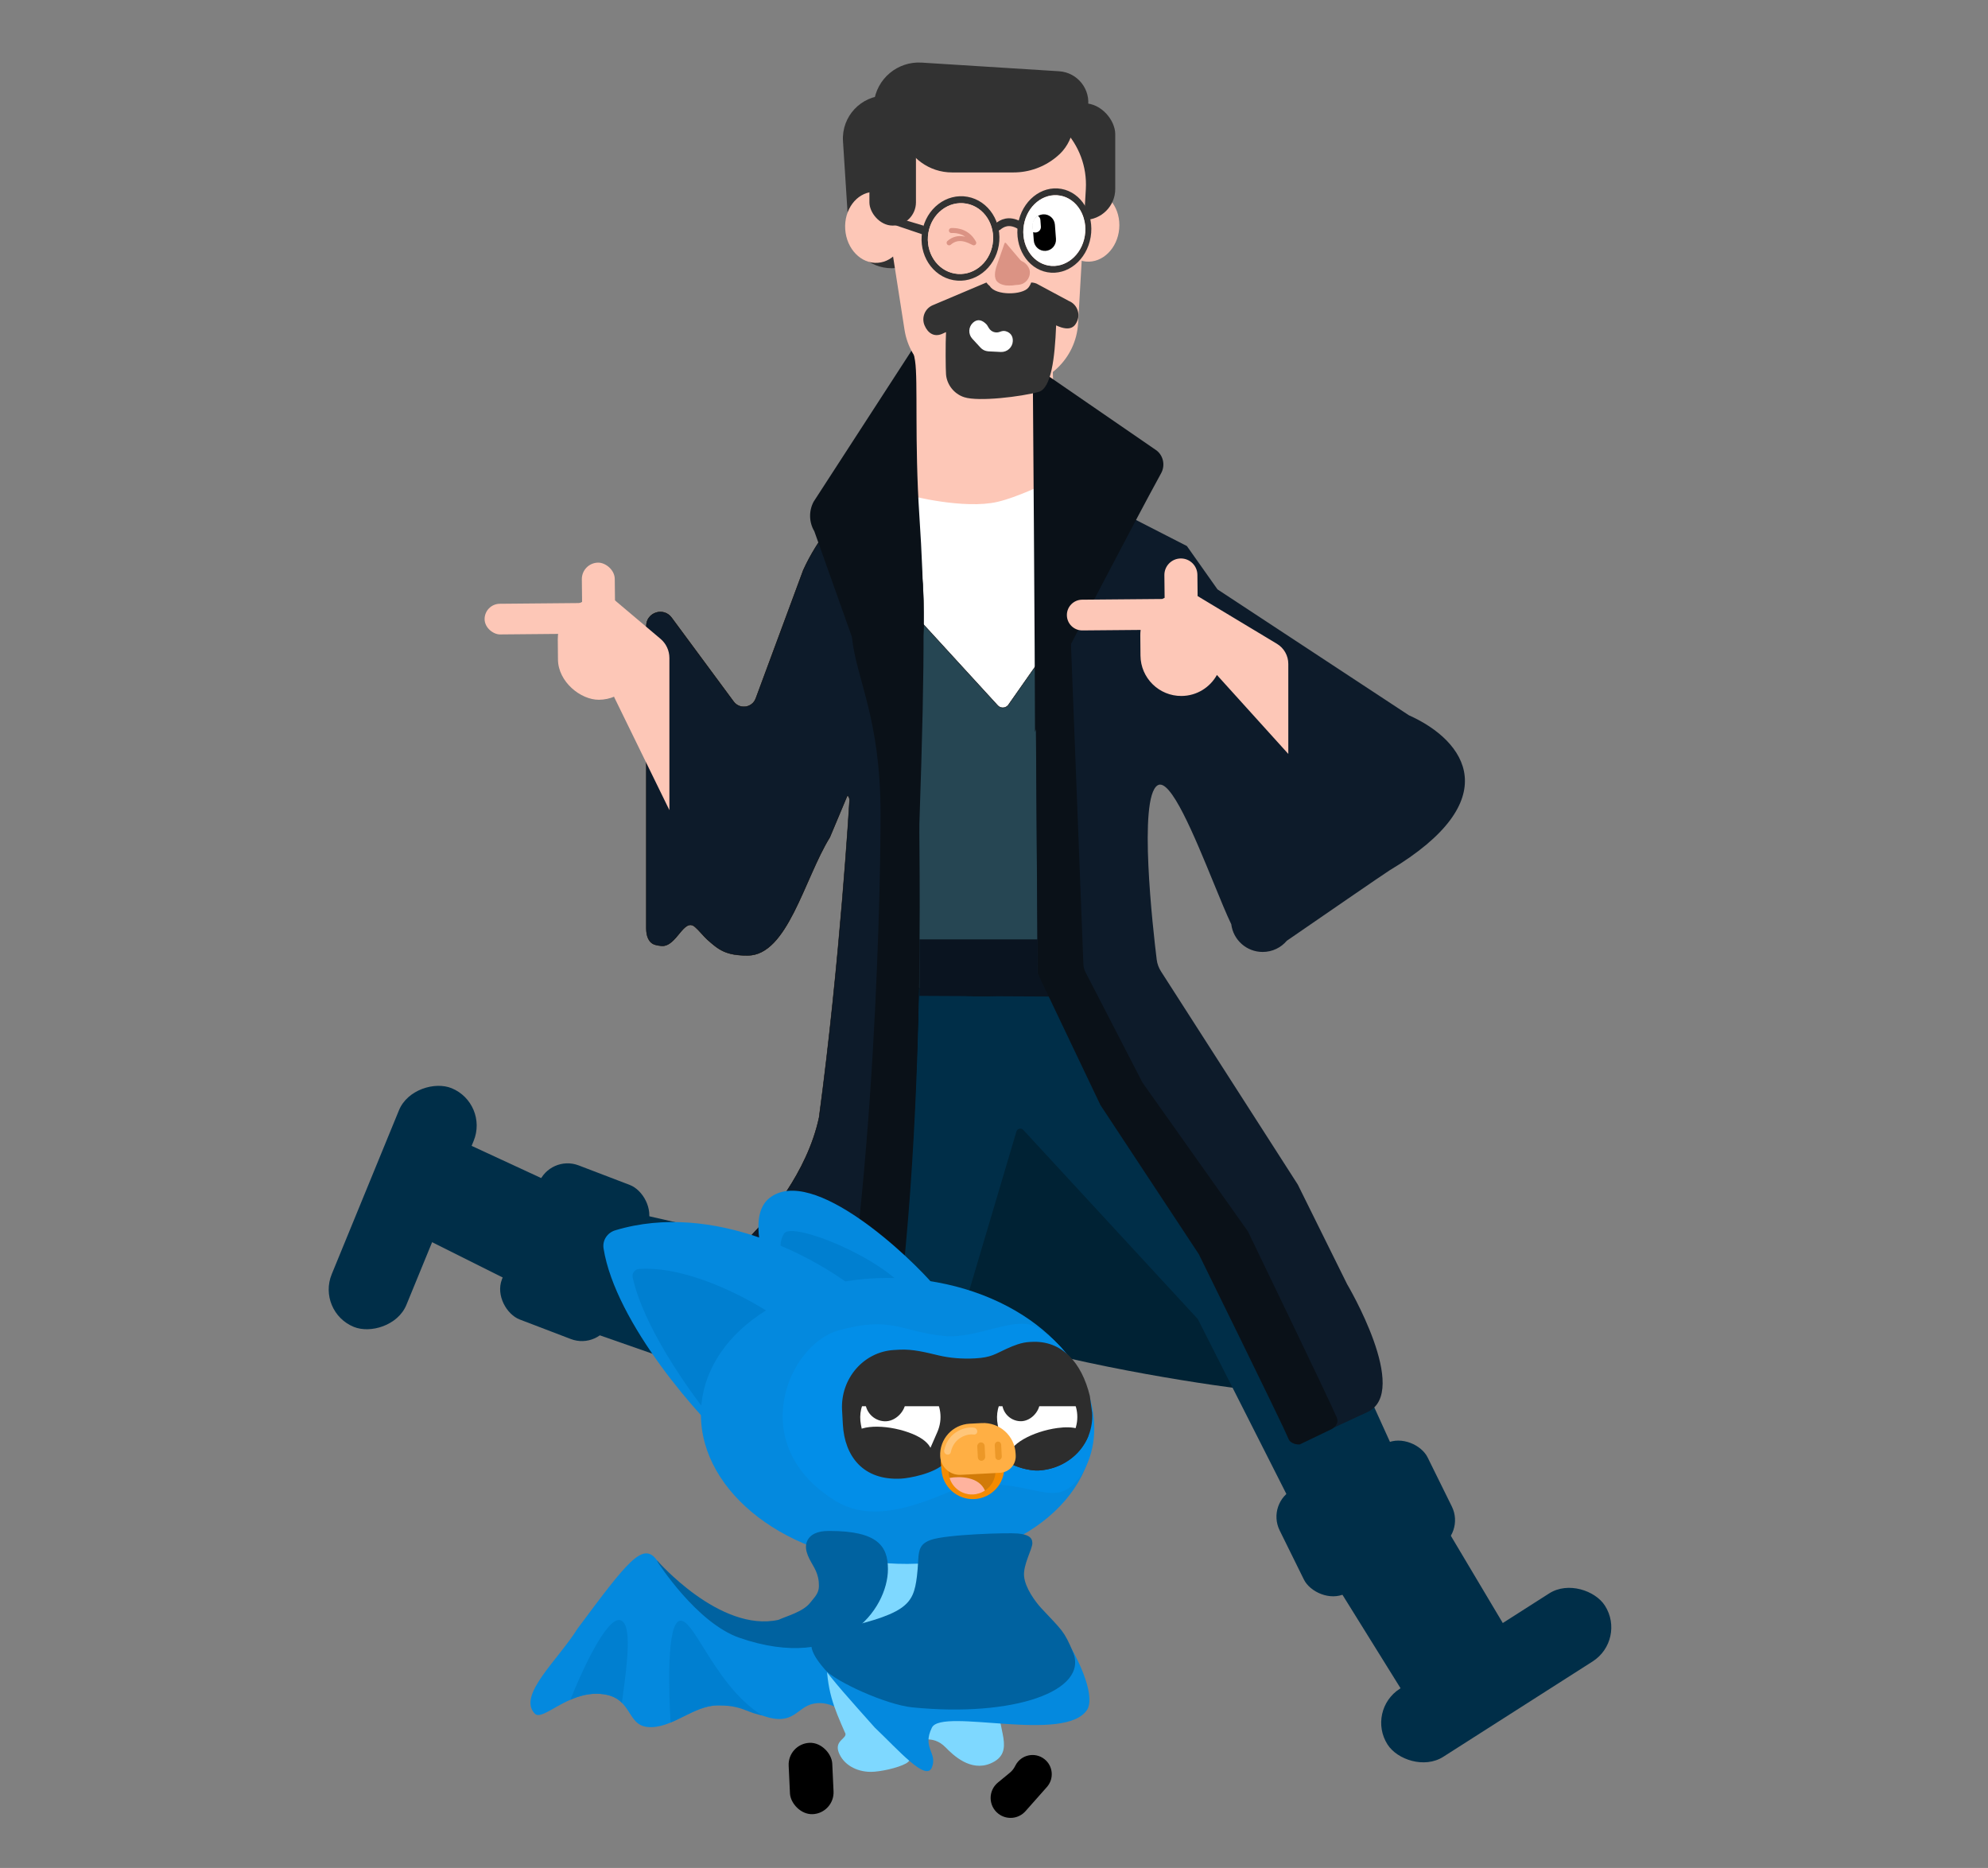 <svg width="182" height="171" viewBox="0 0 182 171" fill="none" xmlns="http://www.w3.org/2000/svg">
<rect x="0" y="0" width="182" height="171" fill="#808080" stroke="none"/>
<path d="M116.742 127.523C116.742 127.523 80.838 123.894 71.359 112.59L80.838 88.14L103.934 83.664C105.815 88.222 116.742 127.523 116.742 127.523Z" fill="#002234"/>
<path d="M85.454 129.196L93.053 103.584C93.135 103.309 93.486 103.227 93.68 103.438L109.657 120.751L117.857 136.944L127.506 132.562L119.87 115.748L104.335 97.524L101.514 89.305H77.496V92.784C77.661 93.342 76.405 106.796 76.405 106.796L75.032 114.883L57.541 110.915L54.25 122.011L81.14 131.404C82.945 132.035 84.91 131.029 85.454 129.196Z" fill="#002E48"/>
<path d="M83.547 31.359L96.336 32.149L96.975 56.731H83.547V31.359Z" fill="#FDC7B7"/>
<rect x="44.766" y="101.023" width="23.615" height="7.39" rx="3.695" transform="rotate(112.301 44.766 101.023)" fill="#002E48"/>
<rect x="125.039" y="156.586" width="23.615" height="7.39" rx="3.695" transform="rotate(-32.553 125.039 156.586)" fill="#002E48"/>
<path d="M52.059 109.011L47.785 117.83L39.015 113.445L42.633 104.647L52.059 109.011Z" fill="#002E48"/>
<path d="M122.514 145.372L132.339 139.779L137.709 148.8L128.266 154.626L122.514 145.372Z" fill="#002E48"/>
<rect x="115.898" y="137.562" width="15.105" height="10.677" rx="2.833" transform="rotate(-26.261 115.898 137.562)" fill="#002E48"/>
<rect width="15.105" height="10.677" rx="2.833" transform="matrix(0.357 -0.934 -0.934 -0.357 54.906 123.594)" fill="#002E48"/>
<path d="M100.907 47.369C99.409 47.018 95.697 44.266 95.697 44.266C95.697 44.266 93.158 45.514 91.334 45.94C88.25 46.66 83.275 45.356 83.275 45.356L77.031 52.992L93.3 72.345L100.907 47.369Z" fill="white"/>
<path d="M98.958 55.059C98.958 55.059 100.074 79.327 100.669 88.762C92.225 92.636 84.109 91.245 79.727 88.762C79.965 83.678 82.614 55.059 82.614 55.059L91.301 64.544C91.583 64.906 92.143 64.863 92.365 64.462L98.958 55.059Z" fill="#264653" stroke="black" stroke-width="0.038"/>
<path d="M84.13 88.083C84.13 88.083 83.912 67.508 84.487 58.518C85.061 49.528 82.127 42.324 82.127 42.324C82.127 42.324 76.192 46.333 73.541 52.198L69.193 63.942C68.871 64.812 67.713 64.976 67.162 64.231L61.479 56.542C60.746 55.55 59.172 56.069 59.172 57.303V85.013C59.172 85.659 59.373 86.318 59.996 86.49C60.17 86.538 60.365 86.573 60.575 86.587C61.949 86.678 62.588 83.953 63.63 84.852C64.005 85.175 64.419 85.707 64.739 85.996C65.814 86.966 66.469 87.463 68.444 87.463C72.093 87.463 73.629 80.422 75.967 76.648L77.55 72.879C77.634 72.732 77.809 73.096 77.779 73.263C77.779 73.263 76.913 88.041 74.989 102.302C73.897 107.408 70.213 111.609 68.908 112.97C68.61 113.281 68.394 113.657 68.319 114.08C67.983 115.98 67.189 121.743 68.858 126.733C70.889 132.808 78.489 137.434 78.489 137.434C83.952 123.411 84.13 88.083 84.13 88.083Z" fill="#0D1B2A" stroke="black" stroke-width="0.038"/>
<path d="M74.482 45.936L83.528 31.98C83.528 31.98 83.665 32.325 83.773 33.032C84.053 34.867 83.716 40.35 84.168 47.233C84.62 54.117 84.733 58.966 84.168 75.445C84.094 77.623 85.184 116.295 78.997 137.111C79.005 137.366 78.8 137.567 78.545 137.567L75.303 135.083C75.046 134.971 74.858 134.839 74.858 134.388C79.88 115.731 80.614 83.1 80.614 74.561C80.614 65.683 78.406 62.271 77.992 58.311L74.553 48.641C74.061 47.812 74.034 46.789 74.482 45.936Z" fill="#0A1118"/>
<path d="M56.221 54.896L60.468 58.482C60.985 58.918 61.283 59.559 61.283 60.235L61.283 74.165L56.221 63.806L56.221 54.896Z" fill="#FDC7B7"/>
<rect width="5.145" height="3.014" rx="1.507" transform="matrix(0.011 1 1 -0.011 53.25 51.523)" fill="#FDC7B7"/>
<rect width="9.274" height="7.443" rx="3.722" transform="matrix(0.009 1 1 -0.009 51.031 54.82)" fill="#FDC7B7"/>
<rect width="2.807" height="10.632" rx="1.404" transform="matrix(0.009 1 1 -0.009 44.352 55.285)" fill="#FDC7B7"/>
<path d="M102.922 91.262L101.248 85.996H84.172V91.168L102.922 91.262Z" fill="#0A1420"/>
<path d="M70.443 109.675C74.375 106.564 83.4 115.134 85.591 117.759L75.027 125.497C73.073 123.087 67.065 112.346 70.443 109.675Z" fill="#0489DE"/>
<path d="M71.802 112.905C72.535 111.831 80.837 115.078 83.326 118.479L77.213 123.689C75.691 122.11 69.986 115.567 71.802 112.905Z" fill="#007FD0"/>
<path d="M56.322 112.631C65.381 109.893 74.938 115.228 78.648 118.267L67.374 132.729C64.105 129.974 56.336 121.097 55.255 114.286C55.137 113.544 55.602 112.848 56.322 112.631Z" fill="#0489DE"/>
<path d="M73.207 123.201C73.544 123.073 73.653 122.649 73.391 122.401C70.564 119.725 63.488 115.82 58.513 116.166C58.108 116.194 57.836 116.567 57.923 116.957C58.939 121.484 62.927 127.126 65.303 130.107C65.426 130.261 65.669 130.218 65.742 130.035C67.127 126.538 69.606 124.569 73.207 123.201Z" fill="#007FD0"/>
<path d="M74.159 141.293H76.012C79.018 141.293 79.719 143.847 79.719 148.453V151.149C79.719 154.539 80.263 157.078 78.468 157.088C77.162 156.877 76.193 155.671 74.55 155.951C72.908 156.23 72.739 158.057 69.895 157.088C67.05 156.119 67.999 156.119 65.725 156.119C63.45 156.119 61.47 158.315 59.281 158.099C57.3 157.903 57.933 155.284 54.942 155.066C51.952 154.849 49.68 157.619 48.961 156.877C47.341 155.207 51.067 151.991 52.878 149.085C57.427 142.978 58.854 141.093 60.122 142.809C67.156 152.328 73.549 147.7 74.235 146.827C74.699 146.237 75.296 145.733 75.14 145L74.075 141.377C74.075 141.331 74.113 141.293 74.159 141.293Z" fill="#0489DE"/>
<path d="M92.819 151.245C92.819 146.011 90.912 140.32 85.678 140.32H82.308C77.074 140.32 75.653 146.206 75.653 151.44C75.653 154.791 76.344 156.286 77.341 158.58C77.717 159.126 76.354 159.274 76.777 160.407C77.201 161.539 78.406 162.206 79.72 162.206C80.563 162.206 82.202 161.851 82.941 161.438C83.68 161.025 83.698 159.955 83.566 159.446C84.006 159.446 85.349 158.712 86.576 159.972C87.271 160.687 88.856 162.206 90.676 161.438C93.121 160.407 91.115 158.092 91.51 155.919C91.789 154.383 92.868 152.713 92.819 151.245Z" fill="#7ED8FF"/>
<ellipse cx="17.985" cy="13.057" rx="17.985" ry="13.057" transform="matrix(-0.998 -0.069 -0.069 0.998 100.992 118.289)" fill="#0489DE"/>
<path d="M86.457 122.307C89.543 122.602 93.108 120.281 95.071 121.586C100.102 124.93 101.614 131.588 98.721 135.377C96.605 138.147 94.726 135.575 89.256 135.881C87.6 135.678 81.249 140.31 76.518 137.42C68.147 132.308 72.165 123.076 76.768 121.792C81.655 120.429 82.545 121.933 86.457 122.307Z" fill="#028EE8"/>
<path d="M94.383 122.846C94.332 122.849 94.28 122.852 94.227 122.855C93.506 122.896 92.828 123.169 92.17 123.466C91.088 123.956 90.763 124.27 89.27 124.353C88.067 124.421 86.929 124.318 85.941 124.084C84.76 123.803 83.561 123.491 82.349 123.558L81.851 123.586C79.061 123.742 76.929 126.211 77.091 129.101L77.164 130.41C77.325 133.3 79.011 135.556 82.508 135.361C83.233 135.321 85.482 134.921 86.474 133.959C86.799 131.969 87.665 130.644 88.942 130.573C89.13 130.562 89.277 130.458 89.459 130.506C90.876 130.491 90.256 131.284 90.701 132.112C90.898 132.479 91.101 132.856 91.398 133.179C92.395 134.263 94.25 134.665 95.085 134.619C97.875 134.463 100.149 132.228 99.988 129.338L99.773 127.795C99.038 124.746 97.219 122.688 94.428 122.844L94.383 122.846Z" fill="#2D2D2D"/>
<path d="M56.935 155.881C56.513 155.463 55.923 155.134 54.943 155.063C53.944 154.99 53.026 155.25 52.219 155.602C53.187 153.154 55.546 147.949 56.796 148.324C57.899 148.655 57.411 152.312 57.017 155.26C56.989 155.471 56.961 155.678 56.935 155.881Z" fill="#007FD0"/>
<path d="M69.79 157.042C69.317 156.95 68.93 156.823 68.551 156.673C67.865 156.401 67.147 156.116 65.725 156.116C64.628 156.116 63.6 156.626 62.584 157.13C62.185 157.329 61.787 157.526 61.388 157.691C61.231 154.848 61.005 148.532 62.271 148.366C62.822 148.294 63.502 149.387 64.42 150.864C65.669 152.874 67.379 155.574 69.79 157.042Z" fill="#007FD0"/>
<path d="M60.205 142.991C60.205 142.991 63.757 148.567 67.69 149.931C77.04 153.174 81.29 147.313 81.29 143.649C81.29 141.58 80.399 140.152 75.947 140.152L75.846 140.152C74.842 140.151 74.138 140.47 73.877 141.121C73.54 141.963 74.214 142.89 74.551 143.522C74.894 144.164 74.978 144.701 74.972 145.206C74.965 145.878 74.571 146.21 74.172 146.723C73.523 147.558 71.986 147.953 71.274 148.288C65.903 149.479 60.148 142.841 60.148 142.841L60.205 142.991Z" fill="#0062A0"/>
<path fill-rule="evenodd" clip-rule="evenodd" d="M91.233 131.004C91.427 131.262 91.584 131.554 91.744 131.852C91.961 132.256 92.184 132.672 92.511 133.027C92.856 133.401 93.293 133.702 93.759 133.936C94.095 133.974 94.458 133.984 94.846 133.962C97.174 133.832 99 132.649 98.926 131.319C98.852 129.989 97.806 129.337 95.478 129.467C93.63 129.57 91.85 130.117 91.233 131.004Z" fill="#2D2D2D"/>
<path d="M85.81 131.104C86.873 128.674 84.913 126.002 82.275 126.287L81.838 126.334C79.819 126.552 78.422 128.456 78.822 130.448L79.452 133.585L82.187 133.359L84.923 133.134L85.81 131.104Z" fill="white"/>
<path d="M98.334 131.104C99.396 128.674 97.436 126.002 94.799 126.287L94.361 126.334C92.342 126.552 90.945 128.456 91.345 130.448L91.975 133.585L94.711 133.359L97.446 133.134L98.334 131.104Z" fill="white"/>
<path d="M85.21 134.09C84.805 135.229 82.753 135.54 80.627 134.783C78.502 134.026 77.584 132.659 77.989 131.519C78.395 130.38 81.053 130.375 83.179 131.131C85.305 131.888 85.616 132.95 85.21 134.09Z" fill="#2D2D2D"/>
<path fill-rule="evenodd" clip-rule="evenodd" d="M92.549 134.013C93.471 134.471 94.513 134.648 95.082 134.616C97.13 134.502 98.9 133.267 99.633 131.475C99.212 130.845 98.367 130.515 96.799 130.729C94.563 131.035 92.205 132.262 92.368 133.46C92.395 133.656 92.456 133.841 92.549 134.013Z" fill="#2D2D2D"/>
<path d="M91.937 134.233C92.006 135.813 90.787 137.153 89.208 137.234C87.656 137.313 86.321 136.147 86.191 134.599L86.13 133.869C86.101 133.528 86.361 133.231 86.703 133.213L91.282 132.978C91.613 132.962 91.893 133.217 91.908 133.547L91.937 134.233Z" fill="#F48B00"/>
<path d="M91.138 134.564C91.191 135.744 90.281 136.745 89.102 136.806C87.939 136.865 86.941 135.989 86.85 134.829L86.766 133.769C86.743 133.466 86.974 133.203 87.277 133.188L90.533 133.021C90.828 133.006 91.079 133.234 91.092 133.529L91.138 134.564Z" fill="#D27B08"/>
<path fill-rule="evenodd" clip-rule="evenodd" d="M86.929 135.298C87.871 135.126 89.63 135.179 90.172 136.457C89.861 136.663 89.492 136.792 89.093 136.812C88.091 136.864 87.211 136.22 86.929 135.298Z" fill="#FFB39E"/>
<path d="M92.979 133.07C92.896 131.443 91.51 130.193 89.884 130.276L88.768 130.333C87.201 130.413 85.995 131.749 86.075 133.316C86.126 134.304 86.968 135.064 87.956 135.014L91.551 134.829C92.387 134.787 93.03 134.074 92.988 133.238L92.979 133.07Z" fill="#FFAF44"/>
<rect width="0.59" height="1.685" rx="0.295" transform="matrix(-0.999 0.051 0.051 0.999 91.641 131.957)" fill="#EC9828"/>
<rect width="0.674" height="1.685" rx="0.337" transform="matrix(-0.999 0.051 0.051 0.999 90.125 132.027)" fill="#EC9828"/>
<path fill-rule="evenodd" clip-rule="evenodd" d="M88.028 131.566C88.472 131.32 88.923 131.282 89.123 131.322C89.292 131.355 89.445 131.244 89.465 131.074C89.485 130.903 89.364 130.738 89.195 130.704C88.831 130.632 88.242 130.709 87.703 131.008C87.151 131.314 86.63 131.865 86.441 132.765C86.406 132.932 86.513 133.107 86.68 133.155C86.846 133.204 87.009 133.108 87.044 132.941C87.193 132.229 87.598 131.805 88.028 131.566Z" fill="white" fill-opacity="0.29"/>
<rect width="3.691" height="4.603" rx="1.845" transform="matrix(-0.999 -0.041 -0.041 0.999 83.016 125.59)" fill="#2D2D2D"/>
<rect width="3.447" height="4.603" rx="1.724" transform="matrix(-0.999 -0.041 -0.041 0.999 95.305 125.578)" fill="#2D2D2D"/>
<path d="M80.09 158.156C75.622 153.144 73.267 150.615 74.974 149.824C76.022 149.497 82.04 148.676 83.286 146.554C84.533 144.431 90.298 142.547 91.056 142.374C92.151 142.123 93.405 142.458 93.492 144.059C93.58 145.659 96.856 149.071 97.669 150.25C98.481 151.43 100.289 154.97 99.573 156.446C97.678 159.69 86.237 156.289 85.315 158.156C84.394 160.022 85.851 160.465 85.315 161.8C84.78 163.135 82.279 160.235 80.09 158.156Z" fill="#0489DE"/>
<path d="M93.163 140.384C92.237 140.3 86.593 140.469 85.203 140.974C83.813 141.48 84.191 142.335 83.945 144.301C83.609 146.989 83.005 147.804 75.657 149.384C73.153 149.923 74.637 151.808 75.54 152.861C76.442 153.914 81.1 156.061 83.533 156.303C92.805 157.225 99.705 154.805 98.23 151.24C97.428 149.303 97.226 149.255 95.344 147.238C94.754 146.606 93.854 145.354 93.753 144.301C93.652 143.248 94.513 141.816 94.513 141.268C94.513 140.721 94.09 140.468 93.163 140.384Z" fill="#0062A0"/>
<rect x="72.109" y="159.641" width="3.994" height="6.538" rx="1.997" transform="rotate(-2.67 72.109 159.641)" fill="black"/>
<path d="M92.966 161.615C93.472 160.634 94.746 160.357 95.614 161.038C96.412 161.663 96.517 162.831 95.846 163.589L93.883 165.805C93.243 166.528 92.15 166.627 91.39 166.031C90.472 165.311 90.456 163.925 91.358 163.184L92.448 162.288C92.642 162.129 92.802 161.932 92.917 161.709L92.966 161.615Z" fill="black"/>
<path d="M86.74 128.733H78.578C79.124 127.717 79.594 125.141 82.396 125.141C85.969 125.14 86.019 127.354 86.74 128.733Z" fill="#2D2D2D"/>
<path d="M99.271 128.733H91.109C91.655 127.717 92.125 125.141 94.927 125.141C98.5 125.14 98.55 127.354 99.271 128.733Z" fill="#2D2D2D"/>
<path fill-rule="evenodd" clip-rule="evenodd" d="M118.812 132.222L125.188 129.269C129.175 127.407 123.328 117.563 123.328 117.563L118.812 108.441L106.291 88.931C106.079 88.601 105.943 88.234 105.895 87.845C105.55 85.04 104.19 73.053 105.969 71.898C107.139 71.138 109.354 76.547 111.108 80.83C111.725 82.337 112.285 83.705 112.723 84.615C112.902 86.043 114.12 87.147 115.596 87.147C116.483 87.147 117.277 86.749 117.808 86.121C120.505 84.263 126.859 79.889 127.203 79.684C137.942 73.271 134.239 67.827 128.989 65.484L111.461 53.955L108.658 49.987L94.703 42.84L94.985 89.107L110.351 112.729C110.351 112.729 115.68 125.769 118.006 131.819C118.096 132.053 118.577 132.222 118.812 132.222Z" fill="#0D1B2A"/>
<path d="M122.389 129.786C121.718 128.187 114.245 112.727 114.245 112.727L104.597 99.111L99.368 88.981C99.257 88.765 99.194 88.528 99.185 88.286L98.033 58.637L94.836 66.507L95.005 89.12L100.742 101.161L109.75 114.815C109.75 114.815 117.292 130.144 117.951 131.686C118.095 132.024 118.458 132.235 118.985 132.235L121.84 130.862C122.201 130.708 122.593 130.272 122.389 129.786Z" fill="#0A1118"/>
<path d="M105.735 41.136L94.547 33.438C94.547 33.438 94.754 60.972 94.754 67.009L97.913 59.223C97.913 59.223 103.776 47.916 106.3 43.323C106.72 42.559 106.48 41.59 105.735 41.136Z" fill="#0A1118"/>
<path d="M80.002 9.4C80.251 7.206 82.176 5.593 84.379 5.732L96.957 6.523C98.668 6.631 99.899 8.21 99.587 9.896C99.394 10.936 98.643 11.785 97.633 12.102L94.833 12.98L88.597 15.238C87.118 15.773 85.474 15.59 84.149 14.742L82.547 13.717L82.225 13.552C80.693 12.764 79.808 11.111 80.002 9.4Z" fill="#323232"/>
<ellipse cx="99.71" cy="20.703" rx="2.763" ry="3.255" transform="rotate(5.009 99.71 20.703)" fill="#FDC7B7"/>
<path d="M77.175 12.927C77.029 10.663 78.827 8.746 81.096 8.746C83.589 8.746 85.609 10.767 85.609 13.259V20.59C85.609 22.781 83.833 24.557 81.642 24.557C79.55 24.557 77.817 22.932 77.683 20.844L77.175 12.927Z" fill="#323232"/>
<rect x="96.445" y="9.457" width="5.655" height="10.673" rx="2.828" fill="#323232"/>
<ellipse cx="80.136" cy="20.812" rx="2.763" ry="3.255" transform="rotate(-3.937 80.136 20.812)" fill="#FDC7B7"/>
<path d="M80.909 18.026C80.219 13.606 83.637 9.613 88.11 9.613H92.131C96.321 9.613 99.648 13.138 99.407 17.321L98.699 29.602C98.512 32.846 95.826 35.382 92.576 35.382H88.869C85.847 35.382 83.275 33.181 82.809 30.195L80.909 18.026Z" fill="#FDC7B7"/>
<path d="M93.587 24.012C93.588 24.012 93.588 24.011 93.588 24.01L92.094 22.25C92.059 22.203 91.985 22.214 91.966 22.27L91.271 24.256C91.097 24.754 90.924 25.482 91.357 25.842C91.913 26.303 93.123 26.212 93.581 25.66C93.982 25.177 93.97 24.487 93.587 24.013C93.586 24.013 93.586 24.012 93.587 24.012Z" fill="#DB9384"/>
<path d="M90.305 25.863C90.391 25.985 90.496 26.096 90.619 26.193C91.141 27.078 93.605 27.018 94.147 26.333C94.261 26.188 94.346 26.029 94.402 25.863C94.567 25.866 94.735 25.899 94.898 25.965L97.853 27.552C98.569 27.841 98.915 28.655 98.626 29.37C98.437 29.837 98.042 30.421 96.688 29.787C96.568 32.795 96.237 35.555 95.089 35.875C93.527 36.31 89.593 36.793 88.269 36.362C87.327 36.056 86.682 35.196 86.608 34.276C86.57 33.806 86.552 31.449 86.608 30.402L86.232 30.572C85.52 30.874 84.944 30.502 84.642 29.787C84.341 29.072 84.674 28.247 85.385 27.944L90.305 25.863Z" fill="#323232"/>
<rect x="79.594" y="10.098" width="4.261" height="10.554" rx="2.131" fill="#323232"/>
<path d="M85.357 8.158C86.097 7.57 87.014 7.25 87.959 7.25H95.691C96.506 7.25 97.282 7.604 97.816 8.22C98.371 8.862 98.607 9.72 98.458 10.556L98.231 11.828C98.054 12.814 97.53 13.704 96.752 14.336L96.661 14.411C95.567 15.3 94.201 15.786 92.791 15.786H87.155C85.082 15.786 83.244 14.453 82.6 12.482C82.268 11.464 82.603 10.346 83.443 9.679L85.357 8.158Z" fill="#323232"/>
<path fill-rule="evenodd" clip-rule="evenodd" d="M87.288 25.646C89.224 25.995 91.082 24.57 91.438 22.463C91.793 20.356 90.512 18.364 88.576 18.015C86.64 17.666 84.782 19.091 84.426 21.198C84.07 23.305 85.352 25.297 87.288 25.646ZM87.393 25.037C89.017 25.33 90.575 24.135 90.873 22.368C91.172 20.601 90.097 18.931 88.474 18.639C86.85 18.346 85.292 19.541 84.993 21.308C84.695 23.075 85.77 24.744 87.393 25.037Z" fill="#323232"/>
<ellipse cx="2.987" cy="3.245" rx="2.987" ry="3.245" transform="matrix(0.984 0.178 -0.166 0.986 85.531 18.113)" fill="#FDC7B7"/>
<path d="M87.098 21.105C87.207 21.105 88.482 20.986 89.147 22.23C88.7 22.014 87.763 21.473 86.891 22.23" stroke="#DB9384" stroke-width="0.455" stroke-linecap="round" stroke-linejoin="round"/>
<path fill-rule="evenodd" clip-rule="evenodd" d="M95.88 24.922C97.716 25.253 99.493 23.813 99.849 21.706C100.205 19.599 99.004 17.622 97.168 17.291C95.332 16.96 93.555 18.4 93.2 20.507C92.844 22.614 94.044 24.591 95.88 24.922ZM95.982 24.306C97.522 24.584 99.012 23.377 99.31 21.61C99.609 19.843 98.602 18.185 97.062 17.907C95.523 17.63 94.033 18.837 93.734 20.604C93.436 22.371 94.442 24.028 95.982 24.306Z" fill="#323232"/>
<ellipse cx="2.833" cy="3.245" rx="2.833" ry="3.245" transform="matrix(0.984 0.178 -0.166 0.986 94.273 17.406)" fill="white"/>
<path d="M84.455 21.46L80.476 20.113L80.109 19.332L84.574 20.666L84.455 21.46Z" fill="#323232"/>
<path d="M94.545 20.722C94.503 20.157 94.923 19.665 95.484 19.623C96.045 19.581 96.534 20.005 96.576 20.57L96.673 21.867C96.715 22.432 96.295 22.924 95.734 22.966C95.173 23.008 94.685 22.584 94.642 22.019L94.545 20.722Z" fill="black"/>
<path d="M95.023 19.761C94.688 19.954 94.476 20.316 94.505 20.712L94.545 21.238C94.624 21.274 94.715 21.292 94.81 21.285C95.098 21.263 95.314 21.023 95.293 20.749L95.248 20.135C95.236 19.977 95.149 19.843 95.023 19.761Z" fill="white"/>
<path d="M91.344 20.754C91.716 20.445 92.358 20.069 93.337 20.624" stroke="#323232" stroke-width="0.715" stroke-linecap="round"/>
<rect x="91.148" y="23.984" width="3.047" height="2.257" rx="1.128" transform="rotate(-4.857 91.148 23.984)" fill="#DB9384"/>
<path d="M90.346 32.145C90.13 32.105 89.924 31.997 89.764 31.823L89.015 31.012C88.623 30.586 88.652 29.925 89.081 29.536C89.51 29.147 89.954 29.305 90.346 29.731L90.538 30.043C90.748 30.384 91.174 30.524 91.545 30.374C91.704 30.31 91.876 30.272 92.043 30.313C92.477 30.42 92.747 30.744 92.722 31.23C92.694 31.806 92.2 32.25 91.619 32.221L90.512 32.166C90.455 32.163 90.4 32.156 90.346 32.145Z" fill="white"/>
<path fill-rule="evenodd" clip-rule="evenodd" d="M106.598 52.652C106.589 51.818 107.259 51.134 108.094 51.125C108.928 51.116 109.612 51.786 109.621 52.621L109.641 54.568L116.905 58.939C117.549 59.327 117.943 60.024 117.943 60.776L117.943 69.019L111.407 61.79C110.776 62.927 109.567 63.701 108.174 63.713C106.113 63.731 104.427 62.075 104.41 60.013L104.394 58.178C104.392 58.005 104.402 57.834 104.424 57.667L99.092 57.713C98.314 57.72 97.679 57.095 97.672 56.318C97.665 55.541 98.29 54.905 99.067 54.898L106.401 54.834C106.473 54.797 106.546 54.762 106.62 54.729L106.598 52.652Z" fill="#FDC7B7"/>
</svg>
